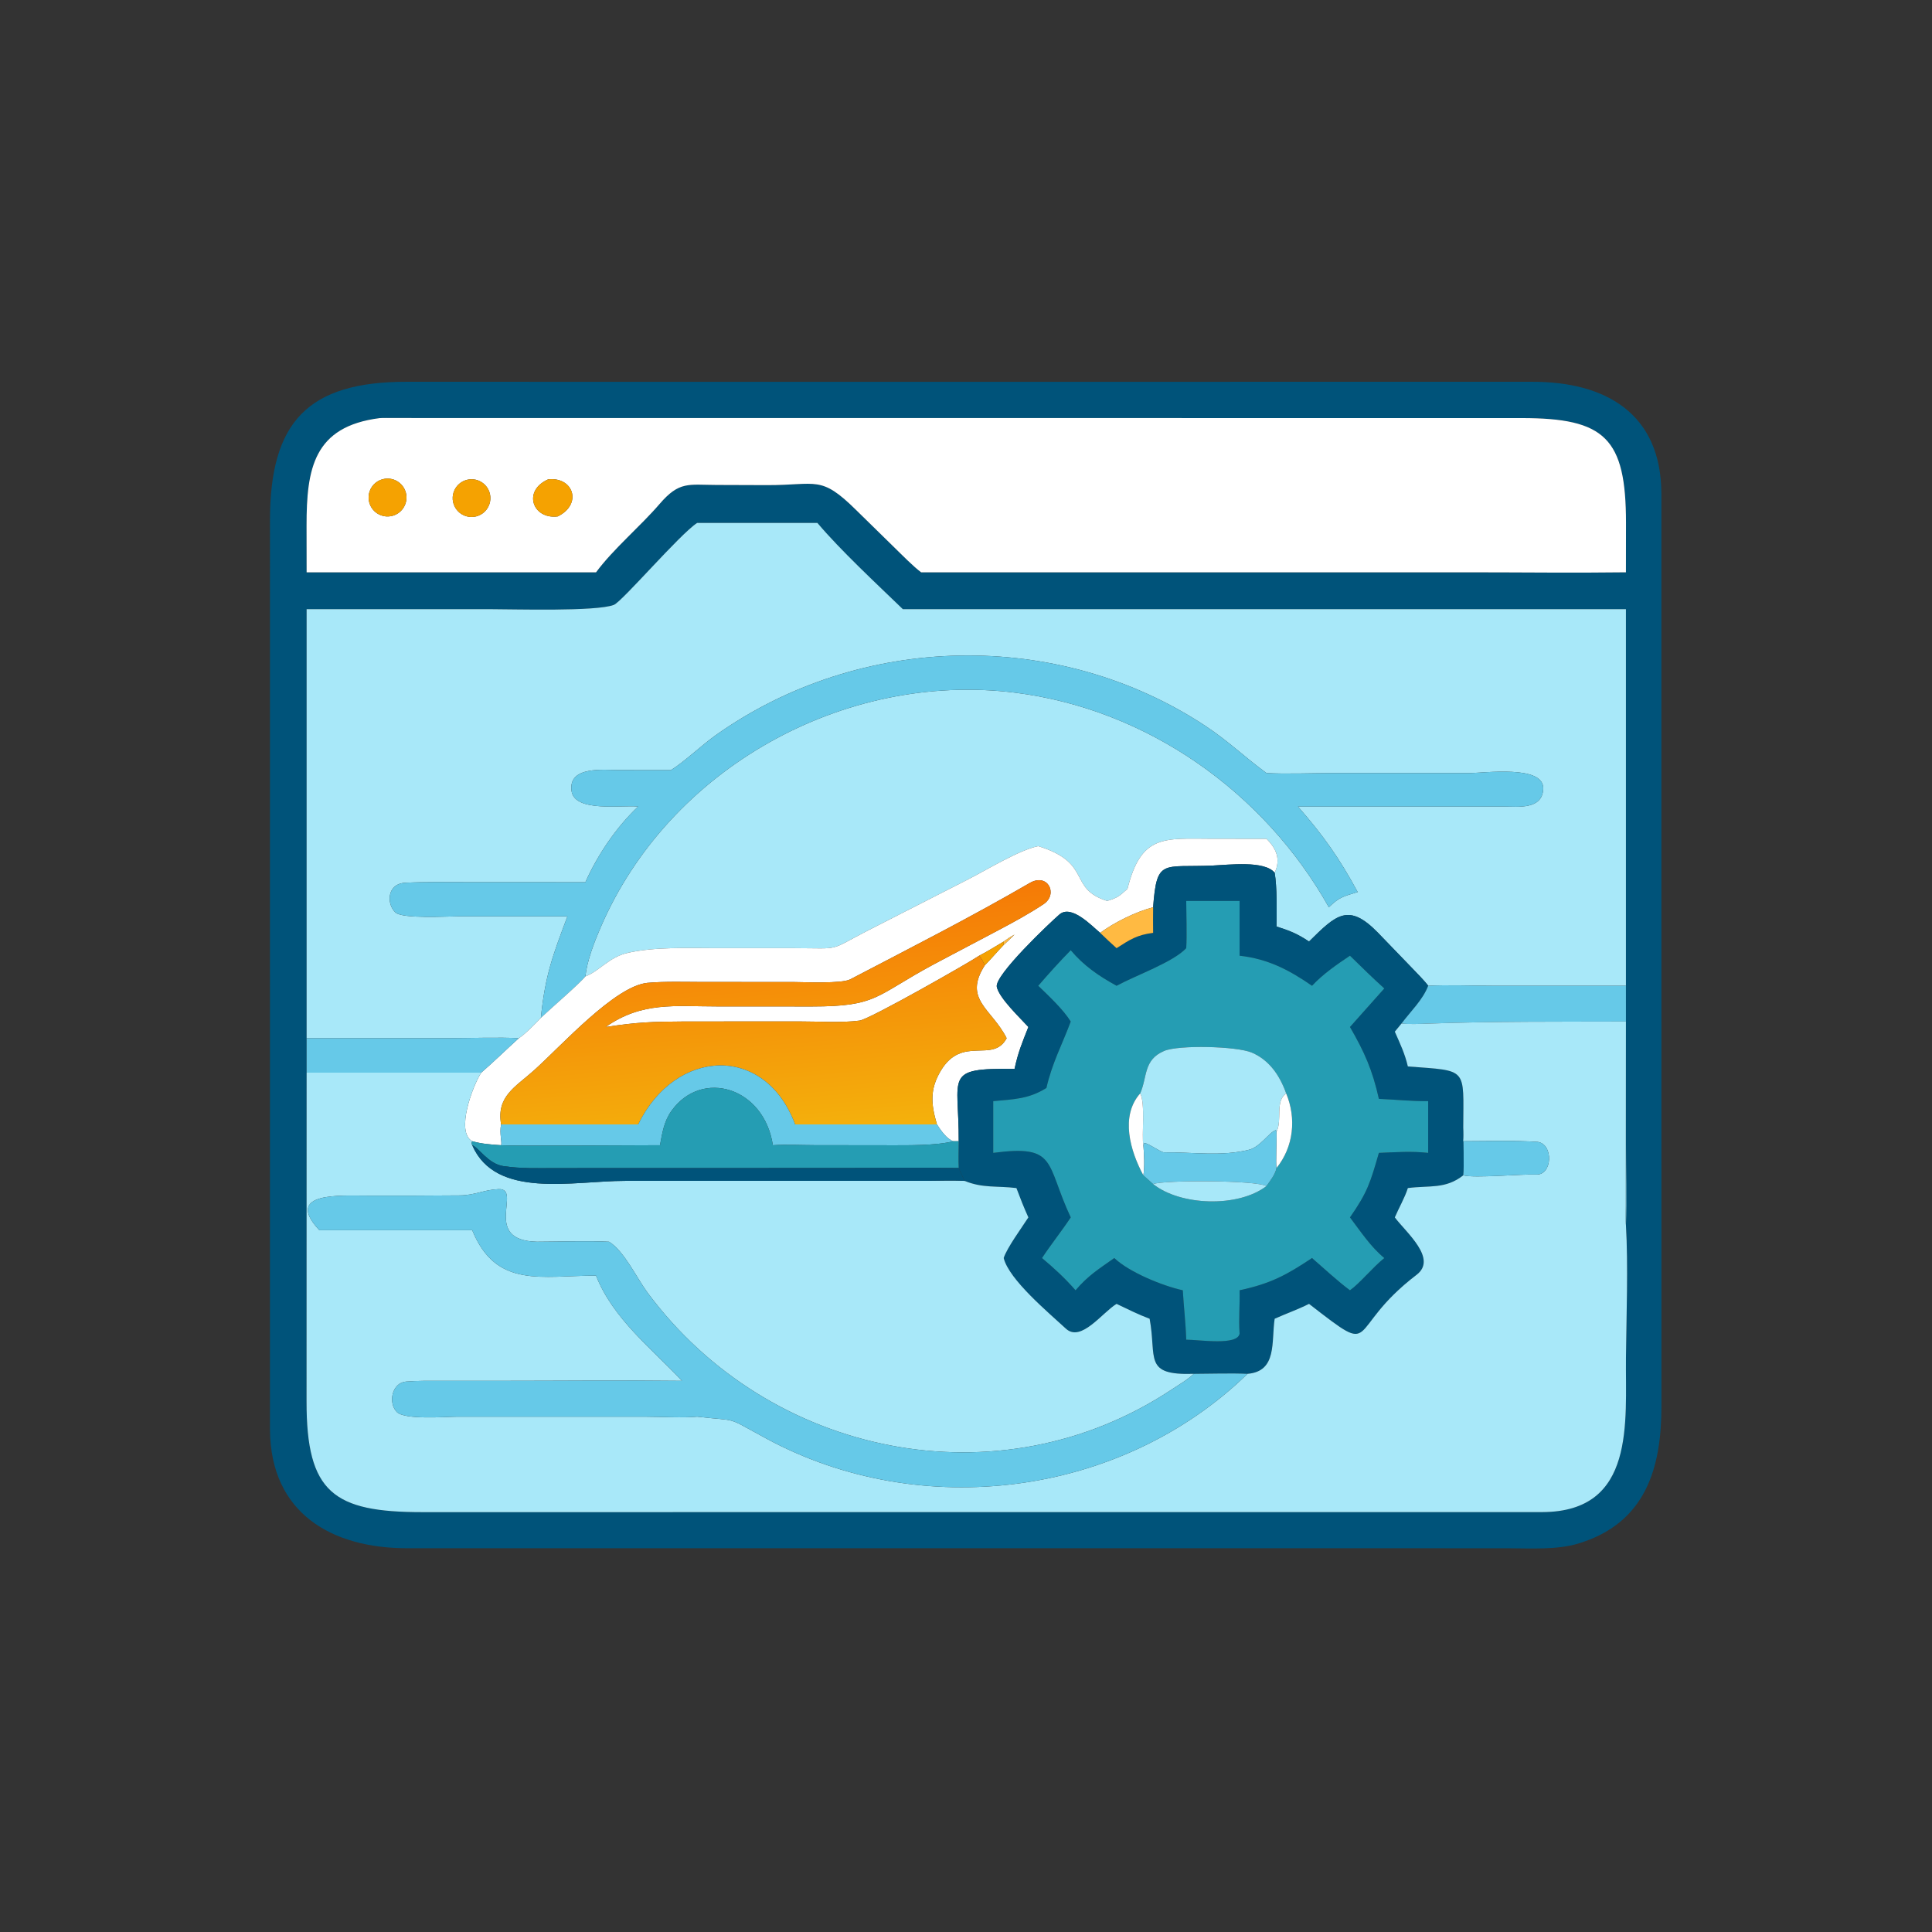 <?xml version="1.0" encoding="utf-8" ?><svg xmlns="http://www.w3.org/2000/svg" xmlns:xlink="http://www.w3.org/1999/xlink" width="1024" height="1024" viewBox="0 0 1024 1024"><rect x="0" y="0" width="1024" height="1024" fill="#333333" stroke="none"/><path fill="#00537A" transform="scale(2 2)" d="M335.625 410.29L107.823 410.298C88.074 410.286 71.703 401.152 71.543 378.87L71.548 137.957C71.528 111.802 81.599 101.139 107.875 101.172L176.663 101.185L406.098 101.174C425.48 101.154 440.219 109.592 440.281 130.755L440.296 372.696C440.306 388.993 436.161 403.71 418.15 409.09C412.619 410.743 405.709 410.332 399.862 410.308L335.625 410.29ZM430.888 261.241L430.888 161.433L239.262 161.433C232.39 154.788 222.719 145.815 216.625 138.584L184.746 138.584C180.087 141.622 164.863 159.454 162.666 160.304C158.013 162.106 136.116 161.436 129.912 161.436L81.257 161.433L81.257 275.138L81.257 284.259L81.239 371.409C81.21 395.588 88.402 400.737 111.916 400.735L408.75 400.722C433.594 400.625 430.716 376.713 430.897 359.701C431.012 348.85 431.512 335.237 430.888 324.631C431.199 318.556 430.898 309.328 430.895 302.977L430.888 261.241ZM100.635 110.801C83.107 113.021 81.229 124.179 81.24 139.295L81.257 151.67L157.962 151.67C162.519 145.491 169.742 139.446 174.769 133.592C180.033 127.461 182.409 128.495 189.887 128.519L203.275 128.565C216.55 128.599 217.425 125.826 226.902 135.184L237.214 145.286C239.122 147.147 242.023 150.106 244.109 151.67L389.375 151.67C403.098 151.671 417.2 151.849 430.888 151.67L430.905 138.554C430.905 116.071 425.311 110.799 403.298 110.796L104.248 110.776C103.194 110.776 101.638 110.732 100.635 110.801Z"/><path fill="white" transform="scale(2 2)" d="M81.257 151.67L81.24 139.295C81.229 124.179 83.107 113.021 100.635 110.801C101.638 110.732 103.194 110.776 104.248 110.776L403.298 110.796C425.311 110.799 430.905 116.071 430.905 138.554L430.888 151.67C417.2 151.849 403.098 151.671 389.375 151.67L244.109 151.67C242.023 150.106 239.122 147.147 237.214 145.286L226.902 135.184C217.425 125.826 216.55 128.599 203.275 128.565L189.887 128.519C182.409 128.495 180.033 127.461 174.769 133.592C169.742 139.446 162.519 145.491 157.962 151.67L81.257 151.67ZM101.964 126.881C100.165 127.148 98.652 128.365 98.006 130.065C97.36 131.764 97.683 133.68 98.85 135.074C100.017 136.467 101.846 137.122 103.633 136.785C106.321 136.278 108.11 133.712 107.655 131.014C107.2 128.316 104.67 126.479 101.964 126.881ZM124.053 127.091C122.267 127.421 120.8 128.694 120.222 130.416C119.644 132.138 120.045 134.038 121.27 135.379C122.495 136.721 124.351 137.292 126.119 136.872C128.757 136.244 130.414 133.628 129.853 130.975C129.293 128.322 126.72 126.599 124.053 127.091ZM145.271 127.032C138.396 130.069 141.157 137.701 147.804 136.861C154.438 133.609 151.955 126.305 145.271 127.032Z"/><path fill="#F5A201" transform="scale(2 2)" d="M103.633 136.785C101.846 137.122 100.017 136.467 98.85 135.074C97.683 133.68 97.36 131.764 98.006 130.065C98.652 128.365 100.165 127.148 101.964 126.881C104.67 126.479 107.2 128.316 107.655 131.014C108.11 133.712 106.321 136.278 103.633 136.785Z"/><path fill="#F5A201" transform="scale(2 2)" d="M126.119 136.872C124.351 137.292 122.495 136.721 121.27 135.379C120.045 134.038 119.644 132.138 120.222 130.416C120.8 128.694 122.267 127.421 124.053 127.091C126.72 126.599 129.293 128.322 129.853 130.975C130.414 133.628 128.757 136.244 126.119 136.872Z"/><path fill="#F5A201" transform="scale(2 2)" d="M147.804 136.861C141.157 137.701 138.396 130.069 145.271 127.032C151.955 126.305 154.438 133.609 147.804 136.861Z"/><path fill="#A8E8F9" transform="scale(2 2)" d="M337.798 231.286C339.467 227.722 338.264 224.902 335.625 222.287L321.19 222.28C308.486 222.232 302.418 221.077 298.793 235.547C296.552 237.56 296.257 237.87 293.404 238.758C282.857 235.43 289.678 228.739 275.148 224.235C270.192 225.215 261.744 230.383 256.632 233.006L230.276 246.458C219.068 252.185 223.565 251.296 210.137 251.264L189.901 251.268C182.376 251.263 173.704 250.887 166.432 252.499C161.361 253.623 158.786 257.426 155.128 258.76C155.612 254.491 157.435 249.829 159.117 245.904C177.216 203.668 223.63 177.881 269.025 183.568C303.997 187.949 335.008 209.863 352.158 240.43C355.005 237.69 355.994 237.572 359.801 236.403C354.878 227.319 350.751 221.506 343.981 213.742L398.606 213.744C402.26 213.743 408.754 214.624 408.972 209.051C409.224 202.605 393.367 204.888 389.081 204.882L353.265 204.87C348.299 204.873 340.215 205.162 335.625 204.862C330.008 200.786 325.569 196.426 319.554 192.447C280.341 166.507 227.905 167.682 189.642 194.859C185.984 197.457 181.143 202.062 177.793 204.09L164.345 204.081C160.075 204.082 150.608 202.875 151.455 209.553C152.192 215.364 164.778 213.287 169.115 213.742C163.314 219.222 158.382 226.532 155.128 233.797L123.368 233.781C118.042 233.779 112.65 233.674 107.457 233.935C102.363 234.191 102.463 239.789 104.836 241.843C106.781 243.526 118.455 242.845 121.326 242.842L150.38 242.838C146.509 253.128 144.474 258.429 143.334 269.747C142.247 270.935 138.775 274.445 137.48 275.138C132.754 274.841 123.971 275.126 119.004 275.127L81.257 275.138L81.257 161.433L129.912 161.436C136.116 161.436 158.013 162.106 162.666 160.304C164.863 159.454 180.087 141.622 184.746 138.584L216.625 138.584C222.719 145.815 232.39 154.788 239.262 161.433L430.888 161.433L430.888 261.241L395.653 261.24C390.748 261.239 383.086 260.965 378.484 261.241C377.611 260.003 375.258 257.647 374.12 256.45L365.118 247.123C357.372 239.216 354.136 242.356 346.908 249.517C343.829 247.449 341.794 246.65 338.287 245.529C338.35 241.59 338.451 235.039 337.798 231.286Z"/><path fill="#66C9E8" transform="scale(2 2)" d="M155.128 258.76C153.828 260.493 145.652 267.517 143.334 269.747C144.474 258.429 146.509 253.128 150.38 242.838L121.326 242.842C118.455 242.845 106.781 243.526 104.836 241.843C102.463 239.789 102.363 234.191 107.457 233.935C112.65 233.674 118.042 233.779 123.368 233.781L155.128 233.797C158.382 226.532 163.314 219.222 169.115 213.742C164.778 213.287 152.192 215.364 151.455 209.553C150.608 202.875 160.075 204.082 164.345 204.081L177.793 204.09C181.143 202.062 185.984 197.457 189.642 194.859C227.905 167.682 280.341 166.507 319.554 192.447C325.569 196.426 330.008 200.786 335.625 204.862C340.215 205.162 348.299 204.873 353.265 204.87L389.081 204.882C393.367 204.888 409.224 202.605 408.972 209.051C408.754 214.624 402.26 213.743 398.606 213.744L343.981 213.742C350.751 221.506 354.878 227.319 359.801 236.403C355.994 237.572 355.005 237.69 352.158 240.43C335.008 209.863 303.997 187.949 269.025 183.568C223.63 177.881 177.216 203.668 159.117 245.904C157.435 249.829 155.612 254.491 155.128 258.76Z"/><path fill="white" transform="scale(2 2)" d="M337.798 231.286C335.11 227.996 325.715 229.194 321.352 229.381C308.057 229.953 306.563 227.436 305.591 240.43C301.082 241.598 295.27 244.446 291.555 247.214C289.385 245.437 283.963 239.598 280.769 242.334C278.402 244.363 263.513 258.442 264.161 261.529C264.796 264.558 270.493 269.898 272.529 272.163C270.836 276.462 269.836 278.761 268.863 283.274C249.854 283.012 254.167 285.013 254.071 302.433L252.647 302.433C250.897 301.887 249.283 299.481 248.303 297.989C246.706 292.595 246.39 288.707 249.274 283.83C254.983 274.172 263.12 281.975 266.776 275.138C262.86 267.322 255.138 264.906 260.99 255.812C262.557 254.242 264.325 252.135 265.987 250.42C266.98 249.545 267.918 248.598 268.863 247.67C267.687 248.325 267.076 248.724 265.987 249.517C263.947 250.725 261.574 252.21 259.489 253.271C257.162 254.903 230.515 270.092 227.806 270.465C223.276 271.088 216.765 270.684 212.06 270.692L181.451 270.701C172.574 270.76 169.122 270.859 160.516 272.163C170.113 265.412 178.85 266.713 190.027 266.714L215.23 266.727C232.624 266.716 231.835 263.96 247.508 255.531L264.367 246.634C268.502 244.444 272.779 242.137 276.655 239.543C280.47 236.866 277.636 231.249 272.903 233.996C257.334 243.035 241.263 251.208 225.311 259.539C223.047 260.721 213.202 260.262 210.208 260.245L186.009 260.235C181.316 260.228 176.28 260.05 171.535 260.467C162.898 261.382 148.942 276.967 141.525 283.639C136.542 288.122 131.526 290.511 132.796 297.989C132.288 300.363 133.112 302.791 132.796 303.494C130.106 303.317 127.751 303.157 125.144 302.433C120.651 299.935 125.297 287.698 127.534 284.259C130.807 281.442 134.229 278.076 137.48 275.138C138.775 274.445 142.247 270.935 143.334 269.747C145.652 267.517 153.828 260.493 155.128 258.76C158.786 257.426 161.361 253.623 166.432 252.499C173.704 250.887 182.376 251.263 189.901 251.268L210.137 251.264C223.565 251.296 219.068 252.185 230.276 246.458L256.632 233.006C261.744 230.383 270.192 225.215 275.148 224.235C289.678 228.739 282.857 235.43 293.404 238.758C296.257 237.87 296.552 237.56 298.793 235.547C302.418 221.077 308.486 222.232 321.19 222.28L335.625 222.287C338.264 224.902 339.467 227.722 337.798 231.286Z"/><path fill="#00537A" transform="scale(2 2)" d="M305.591 240.43C306.563 227.436 308.057 229.953 321.352 229.381C325.715 229.194 335.11 227.996 337.798 231.286C338.451 235.039 338.35 241.59 338.287 245.529C341.794 246.65 343.829 247.449 346.908 249.517C354.136 242.356 357.372 239.216 365.118 247.123L374.12 256.45C375.258 257.647 377.611 260.003 378.484 261.241C377.082 264.947 373.833 268.009 371.419 271.236L369.639 273.401C371.073 276.677 372.278 279.131 373.098 282.618C389.135 283.852 387.826 282.74 387.776 298.867C387.767 301.34 388.053 309.526 387.776 311.484C383.025 315.183 378.911 314.104 373.098 314.849C372.303 317.394 370.695 320.127 369.639 322.625C372.703 326.688 381.008 333.559 375.411 337.835C355.966 352.691 365.926 360.27 346.908 345.539C343.756 347.112 340.933 348.075 337.798 349.483C336.884 355.601 338.517 363.427 330.61 364.078C326.433 363.87 320.66 364.066 316.361 364.078C302.871 364.521 306.598 359.905 304.663 349.483C301.618 348.342 298.834 346.939 295.899 345.539C292.092 347.857 286.48 355.821 282.469 352.102C277.932 347.895 267.417 339.163 265.987 333.392C266.837 330.717 270.764 325.372 272.529 322.625C271.303 319.918 270.408 317.629 269.363 314.849C264.218 314.214 260.422 314.927 255.653 312.952C255.057 311.756 254.598 310.762 254.071 309.54C253.953 307.528 254.06 304.537 254.071 302.433C254.167 285.013 249.854 283.012 268.863 283.274C269.836 278.761 270.836 276.462 272.529 272.163C270.493 269.898 264.796 264.558 264.161 261.529C263.513 258.442 278.402 244.363 280.769 242.334C283.963 239.598 289.385 245.437 291.555 247.214C293.009 248.629 294.388 249.921 295.899 251.275C299.473 248.979 301.329 247.759 305.591 247.214C305.56 244.933 305.567 242.71 305.591 240.43ZM314.362 238.758C314.372 242.204 314.581 247.945 314.362 251.275C310.896 254.985 301.079 258.446 295.899 261.241C291.185 258.638 287.239 255.964 283.756 251.822C280.692 254.946 278.017 257.928 275.148 261.241C277.907 263.916 281.787 267.525 283.756 270.718C281.46 276.884 278.797 281.75 277.312 288.324C272.581 291.277 268.685 291.301 263.214 291.816L263.214 305.524C280.282 303.273 277.003 308.191 283.756 322.625C281.339 326.276 278.62 329.648 276.142 333.392C279.452 336.183 282.167 338.664 285.028 341.937C288.404 337.995 291.068 336.39 295.298 333.392C299.261 337.164 308.074 340.759 313.453 341.937C313.709 346.39 314.218 350.526 314.362 355.032C317.937 355.047 327.968 356.671 328.503 353.421C328.228 349.196 328.612 345.927 328.503 341.937C336.736 340.166 340.884 337.929 347.699 333.392C350.554 335.87 354.798 339.784 357.756 341.937C360.279 340.174 363.721 335.929 366.855 333.392C363.285 330.475 360.579 326.352 357.756 322.625C362.433 315.904 363.156 313.372 365.417 305.524C370.106 305.35 373.763 305.025 378.484 305.524L378.484 291.816C373.711 291.844 370.038 291.405 365.417 291.208C363.725 283.618 361.642 278.883 357.756 272.163L366.855 261.95C363.743 259.159 360.75 256.191 357.756 253.271C354.247 255.615 350.582 258.145 347.699 261.241C341.629 257.044 336.055 254.12 328.503 253.271L328.503 238.758L314.362 238.758Z"/><defs><linearGradient id="gradient_0" gradientUnits="userSpaceOnUse" x1="202.988" y1="239.579" x2="208.156" y2="300.8"><stop offset="0" stop-color="#F57A06"/><stop offset="1" stop-color="#F4B10C"/></linearGradient></defs><path fill="url(#gradient_0)" transform="scale(2 2)" d="M160.516 272.163C169.122 270.859 172.574 270.76 181.451 270.701L212.06 270.692C216.765 270.684 223.276 271.088 227.806 270.465C230.515 270.092 257.162 254.903 259.489 253.271C260.108 253.876 260.585 255.007 260.99 255.812C255.138 264.906 262.86 267.322 266.776 275.138C263.12 281.975 254.983 274.172 249.274 283.83C246.39 288.707 246.706 292.595 248.303 297.989L210.715 297.989C202.765 276.605 179.025 277.665 169.115 297.989L132.796 297.989C131.526 290.511 136.542 288.122 141.525 283.639C148.942 276.967 162.898 261.382 171.535 260.467C176.28 260.05 181.316 260.228 186.009 260.235L210.208 260.245C213.202 260.262 223.047 260.721 225.311 259.539C241.263 251.208 257.334 243.035 272.903 233.996C277.636 231.249 280.47 236.866 276.655 239.543C272.779 242.137 268.502 244.444 264.367 246.634L247.508 255.531C231.835 263.96 232.624 266.716 215.23 266.727L190.027 266.714C178.85 266.713 170.113 265.412 160.516 272.163Z"/><path fill="#259DB3" transform="scale(2 2)" d="M314.362 251.275C314.581 247.945 314.372 242.204 314.362 238.758L328.503 238.758L328.503 253.271C336.055 254.12 341.629 257.044 347.699 261.241C350.582 258.145 354.247 255.615 357.756 253.271C360.75 256.191 363.743 259.159 366.855 261.95L357.756 272.163C361.642 278.883 363.725 283.618 365.417 291.208C370.038 291.405 373.711 291.844 378.484 291.816L378.484 305.524C373.763 305.025 370.106 305.35 365.417 305.524C363.156 313.372 362.433 315.904 357.756 322.625C360.579 326.352 363.285 330.475 366.855 333.392C363.721 335.929 360.279 340.174 357.756 341.937C354.798 339.784 350.554 335.87 347.699 333.392C340.884 337.929 336.736 340.166 328.503 341.937C328.612 345.927 328.228 349.196 328.503 353.421C327.968 356.671 317.937 355.047 314.362 355.032C314.218 350.526 313.709 346.39 313.453 341.937C308.074 340.759 299.261 337.164 295.298 333.392C291.068 336.39 288.404 337.995 285.028 341.937C282.167 338.664 279.452 336.183 276.142 333.392C278.62 329.648 281.339 326.276 283.756 322.625C277.003 308.191 280.282 303.273 263.214 305.524L263.214 291.816C268.685 291.301 272.581 291.277 277.312 288.324C278.797 281.75 281.46 276.884 283.756 270.718C281.787 267.525 277.907 263.916 275.148 261.241C278.017 257.928 280.692 254.946 283.756 251.822C287.239 255.964 291.185 258.638 295.899 261.241C301.079 258.446 310.896 254.985 314.362 251.275ZM302.152 289.773C296.791 295.81 299.564 305.119 303.005 311.484L305.591 313.787C312.78 319.533 328.072 320.107 335.625 314.321C336.63 312.888 337.949 311.245 338.287 309.54C342.836 303.938 343.592 296.371 340.855 289.773C339.203 285.12 336.442 280.946 331.756 278.954C327.708 277.234 312.349 276.87 308.505 278.51C302.952 280.879 304.099 285.435 302.152 289.773Z"/><path fill="#FFBA42" transform="scale(2 2)" d="M291.555 247.214C295.27 244.446 301.082 241.598 305.591 240.43C305.567 242.71 305.56 244.933 305.591 247.214C301.329 247.759 299.473 248.979 295.899 251.275C294.388 249.921 293.009 248.629 291.555 247.214Z"/><path fill="#FFBA42" transform="scale(2 2)" d="M265.987 249.517C267.076 248.724 267.687 248.325 268.863 247.67C267.918 248.598 266.98 249.545 265.987 250.42L265.987 249.517Z"/><path fill="#F5A201" transform="scale(2 2)" d="M259.489 253.271C261.574 252.21 263.947 250.725 265.987 249.517L265.987 250.42C264.325 252.135 262.557 254.242 260.99 255.812C260.585 255.007 260.108 253.876 259.489 253.271Z"/><path fill="#66C9E8" transform="scale(2 2)" d="M378.484 261.241C383.086 260.965 390.748 261.239 395.653 261.24L430.888 261.241L430.895 302.977C430.898 309.328 431.199 318.556 430.888 324.631C430.727 323.645 430.832 320.637 430.843 319.522L430.888 270.718C413.791 270.778 395.357 270.644 378.397 271.272C376.411 271.346 373.293 271.485 371.419 271.236C373.833 268.009 377.082 264.947 378.484 261.241Z"/><path fill="#A8E8F9" transform="scale(2 2)" d="M371.419 271.236C373.293 271.485 376.411 271.346 378.397 271.272C395.357 270.644 413.791 270.778 430.888 270.718L430.843 319.522C430.832 320.637 430.727 323.645 430.888 324.631C431.512 335.237 431.012 348.85 430.897 359.701C430.716 376.713 433.594 400.625 408.75 400.722L111.916 400.735C88.402 400.737 81.21 395.588 81.239 371.409L81.257 284.259L127.534 284.259C125.297 287.698 120.651 299.935 125.144 302.433C124.897 303.163 124.877 302.821 125.144 303.494C131.35 317.856 151.826 312.943 165.653 312.941L244.962 312.939C248.169 312.926 252.563 312.768 255.653 312.952C260.422 314.927 264.218 314.214 269.363 314.849C270.408 317.629 271.303 319.918 272.529 322.625C270.764 325.372 266.837 330.717 265.987 333.392C267.417 339.163 277.932 347.895 282.469 352.102C286.48 355.821 292.092 347.857 295.899 345.539C298.834 346.939 301.618 348.342 304.663 349.483C306.598 359.905 302.871 364.521 316.361 364.078C314.652 365.689 312.4 366.987 310.436 368.287C264.809 398.503 203.842 386.031 171.61 342.567C168.727 338.68 165.384 331.486 161.402 329.07C155.866 328.789 148.035 329.054 142.309 329.07C127.472 328.758 138.544 314.891 132.138 315.131C128.342 315.273 125.874 316.756 121.874 316.79C113.643 316.86 105.48 316.896 97.254 316.86C90.723 316.898 74.987 315.684 84.628 326.018L125.144 326.018C131.51 341.626 143.72 338.005 157.962 338.057C162.401 349.417 172.768 357.456 180.734 365.941C164.816 365.752 148.459 365.936 132.511 365.936L116.996 365.939C113.866 365.94 110.726 365.878 107.602 366.133C103.924 366.434 102.782 371.652 105.119 374.156C107.182 376.367 118.289 375.433 121.298 375.434L171.076 375.441C175.012 375.442 181.059 375.807 184.746 375.431C196.275 376.768 191.838 375.156 203.149 381.264C244 403.321 297.04 396.701 330.61 364.078C338.517 363.427 336.884 355.601 337.798 349.483C340.933 348.075 343.756 347.112 346.908 345.539C365.926 360.27 355.966 352.691 375.411 337.835C381.008 333.559 372.703 326.688 369.639 322.625C370.695 320.127 372.303 317.394 373.098 314.849C378.911 314.104 383.025 315.183 387.776 311.484C390.919 312.277 403.195 311.105 407.108 311.269C411.442 311.451 411.717 303.258 407.545 302.617C401.26 302.184 394.033 302.423 387.776 302.433C387.854 301.015 387.878 300.31 387.776 298.867C387.826 282.74 389.135 283.852 373.098 282.618C372.278 279.131 371.073 276.677 369.639 273.401L371.419 271.236Z"/><path fill="#66C9E8" transform="scale(2 2)" d="M81.257 275.138L119.004 275.127C123.971 275.126 132.754 274.841 137.48 275.138C134.229 278.076 130.807 281.442 127.534 284.259L81.257 284.259L81.257 275.138Z"/><path fill="#A8E8F9" transform="scale(2 2)" d="M302.152 289.773C304.099 285.435 302.952 280.879 308.505 278.51C312.349 276.87 327.708 277.234 331.756 278.954C336.442 280.946 339.203 285.12 340.855 289.773C337.814 291.885 339.889 296.803 338.287 299.909L338.108 299.499C336.442 299.949 334.02 303.93 331.029 304.69C323.784 306.532 315.947 305.293 308.507 305.386C307.603 305.397 304.433 302.993 303.238 302.902L303.005 303.494C302.515 301.129 303.588 292.247 302.152 289.773Z"/><path fill="#66C9E8" transform="scale(2 2)" d="M132.796 303.494C133.112 302.791 132.288 300.363 132.796 297.989L169.115 297.989C179.025 277.665 202.765 276.605 210.715 297.989L248.303 297.989C249.283 299.481 250.897 301.887 252.647 302.433C248.398 303.602 240.363 303.514 235.939 303.508L215.768 303.481C212.302 303.471 208.19 303.272 204.821 303.494C202.475 288.106 186.064 283.215 178.017 294.293C175.961 297.123 175.519 300.178 174.901 303.494C170.958 303.494 133.429 303.729 132.796 303.494Z"/><path fill="#259DB3" transform="scale(2 2)" d="M125.144 303.494C124.877 302.821 124.897 303.163 125.144 302.433C127.751 303.157 130.106 303.317 132.796 303.494C133.429 303.729 170.958 303.494 174.901 303.494C175.519 300.178 175.961 297.123 178.017 294.293C186.064 283.215 202.475 288.106 204.821 303.494C208.19 303.272 212.302 303.471 215.768 303.481L235.939 303.508C240.363 303.514 248.398 303.602 252.647 302.433L254.071 302.433C254.06 304.537 253.953 307.528 254.071 309.54C244.291 309.397 234.123 309.537 224.317 309.536L147.14 309.557C142.316 309.562 138.211 309.731 133.385 309.03C129.365 308.446 126.737 303.973 125.144 303.494Z"/><path fill="white" transform="scale(2 2)" d="M303.005 311.484C299.564 305.119 296.791 295.81 302.152 289.773C303.588 292.247 302.515 301.129 303.005 303.494C303.189 305.872 303.389 309.097 303.005 311.484Z"/><path fill="white" transform="scale(2 2)" d="M338.287 299.909C339.889 296.803 337.814 291.885 340.855 289.773C343.592 296.371 342.836 303.938 338.287 309.54C338.036 308.217 338.378 302.032 338.287 299.909Z"/><path fill="#66C9E8" transform="scale(2 2)" d="M387.776 298.867C387.878 300.31 387.854 301.015 387.776 302.433C394.033 302.423 401.26 302.184 407.545 302.617C411.717 303.258 411.442 311.451 407.108 311.269C403.195 311.105 390.919 312.277 387.776 311.484C388.053 309.526 387.767 301.34 387.776 298.867Z"/><path fill="#66C9E8" transform="scale(2 2)" d="M303.005 303.494L303.238 302.902C304.433 302.993 307.603 305.397 308.507 305.386C315.947 305.293 323.784 306.532 331.029 304.69C334.02 303.93 336.442 299.949 338.108 299.499L338.287 299.909C338.378 302.032 338.036 308.217 338.287 309.54C337.949 311.245 336.63 312.888 335.625 314.321C332.916 312.751 308.556 312.692 305.591 313.787L303.005 311.484C303.389 309.097 303.189 305.872 303.005 303.494Z"/><path fill="#00537A" transform="scale(2 2)" d="M125.144 303.494C126.737 303.973 129.365 308.446 133.385 309.03C138.211 309.731 142.316 309.562 147.14 309.557L224.317 309.536C234.123 309.537 244.291 309.397 254.071 309.54C254.598 310.762 255.057 311.756 255.653 312.952C252.563 312.768 248.169 312.926 244.962 312.939L165.653 312.941C151.826 312.943 131.35 317.856 125.144 303.494Z"/><path fill="#A8E8F9" transform="scale(2 2)" d="M305.591 313.787C308.556 312.692 332.916 312.751 335.625 314.321C328.072 320.107 312.78 319.533 305.591 313.787Z"/><path fill="#66C9E8" transform="scale(2 2)" d="M84.628 326.018C74.987 315.684 90.723 316.898 97.254 316.86C105.48 316.896 113.643 316.86 121.874 316.79C125.874 316.756 128.342 315.273 132.138 315.131C138.544 314.891 127.472 328.758 142.309 329.07C148.035 329.054 155.866 328.789 161.402 329.07C165.384 331.486 168.727 338.68 171.61 342.567C203.842 386.031 264.809 398.503 310.436 368.287C312.4 366.987 314.652 365.689 316.361 364.078C320.66 364.066 326.433 363.87 330.61 364.078C297.04 396.701 244 403.321 203.149 381.264C191.838 375.156 196.275 376.768 184.746 375.431C181.059 375.807 175.012 375.442 171.076 375.441L121.298 375.434C118.289 375.433 107.182 376.367 105.119 374.156C102.782 371.652 103.924 366.434 107.602 366.133C110.726 365.878 113.866 365.94 116.996 365.939L132.511 365.936C148.459 365.936 164.816 365.752 180.734 365.941C172.768 357.456 162.401 349.417 157.962 338.057C143.72 338.005 131.51 341.626 125.144 326.018L84.628 326.018Z"/></svg>